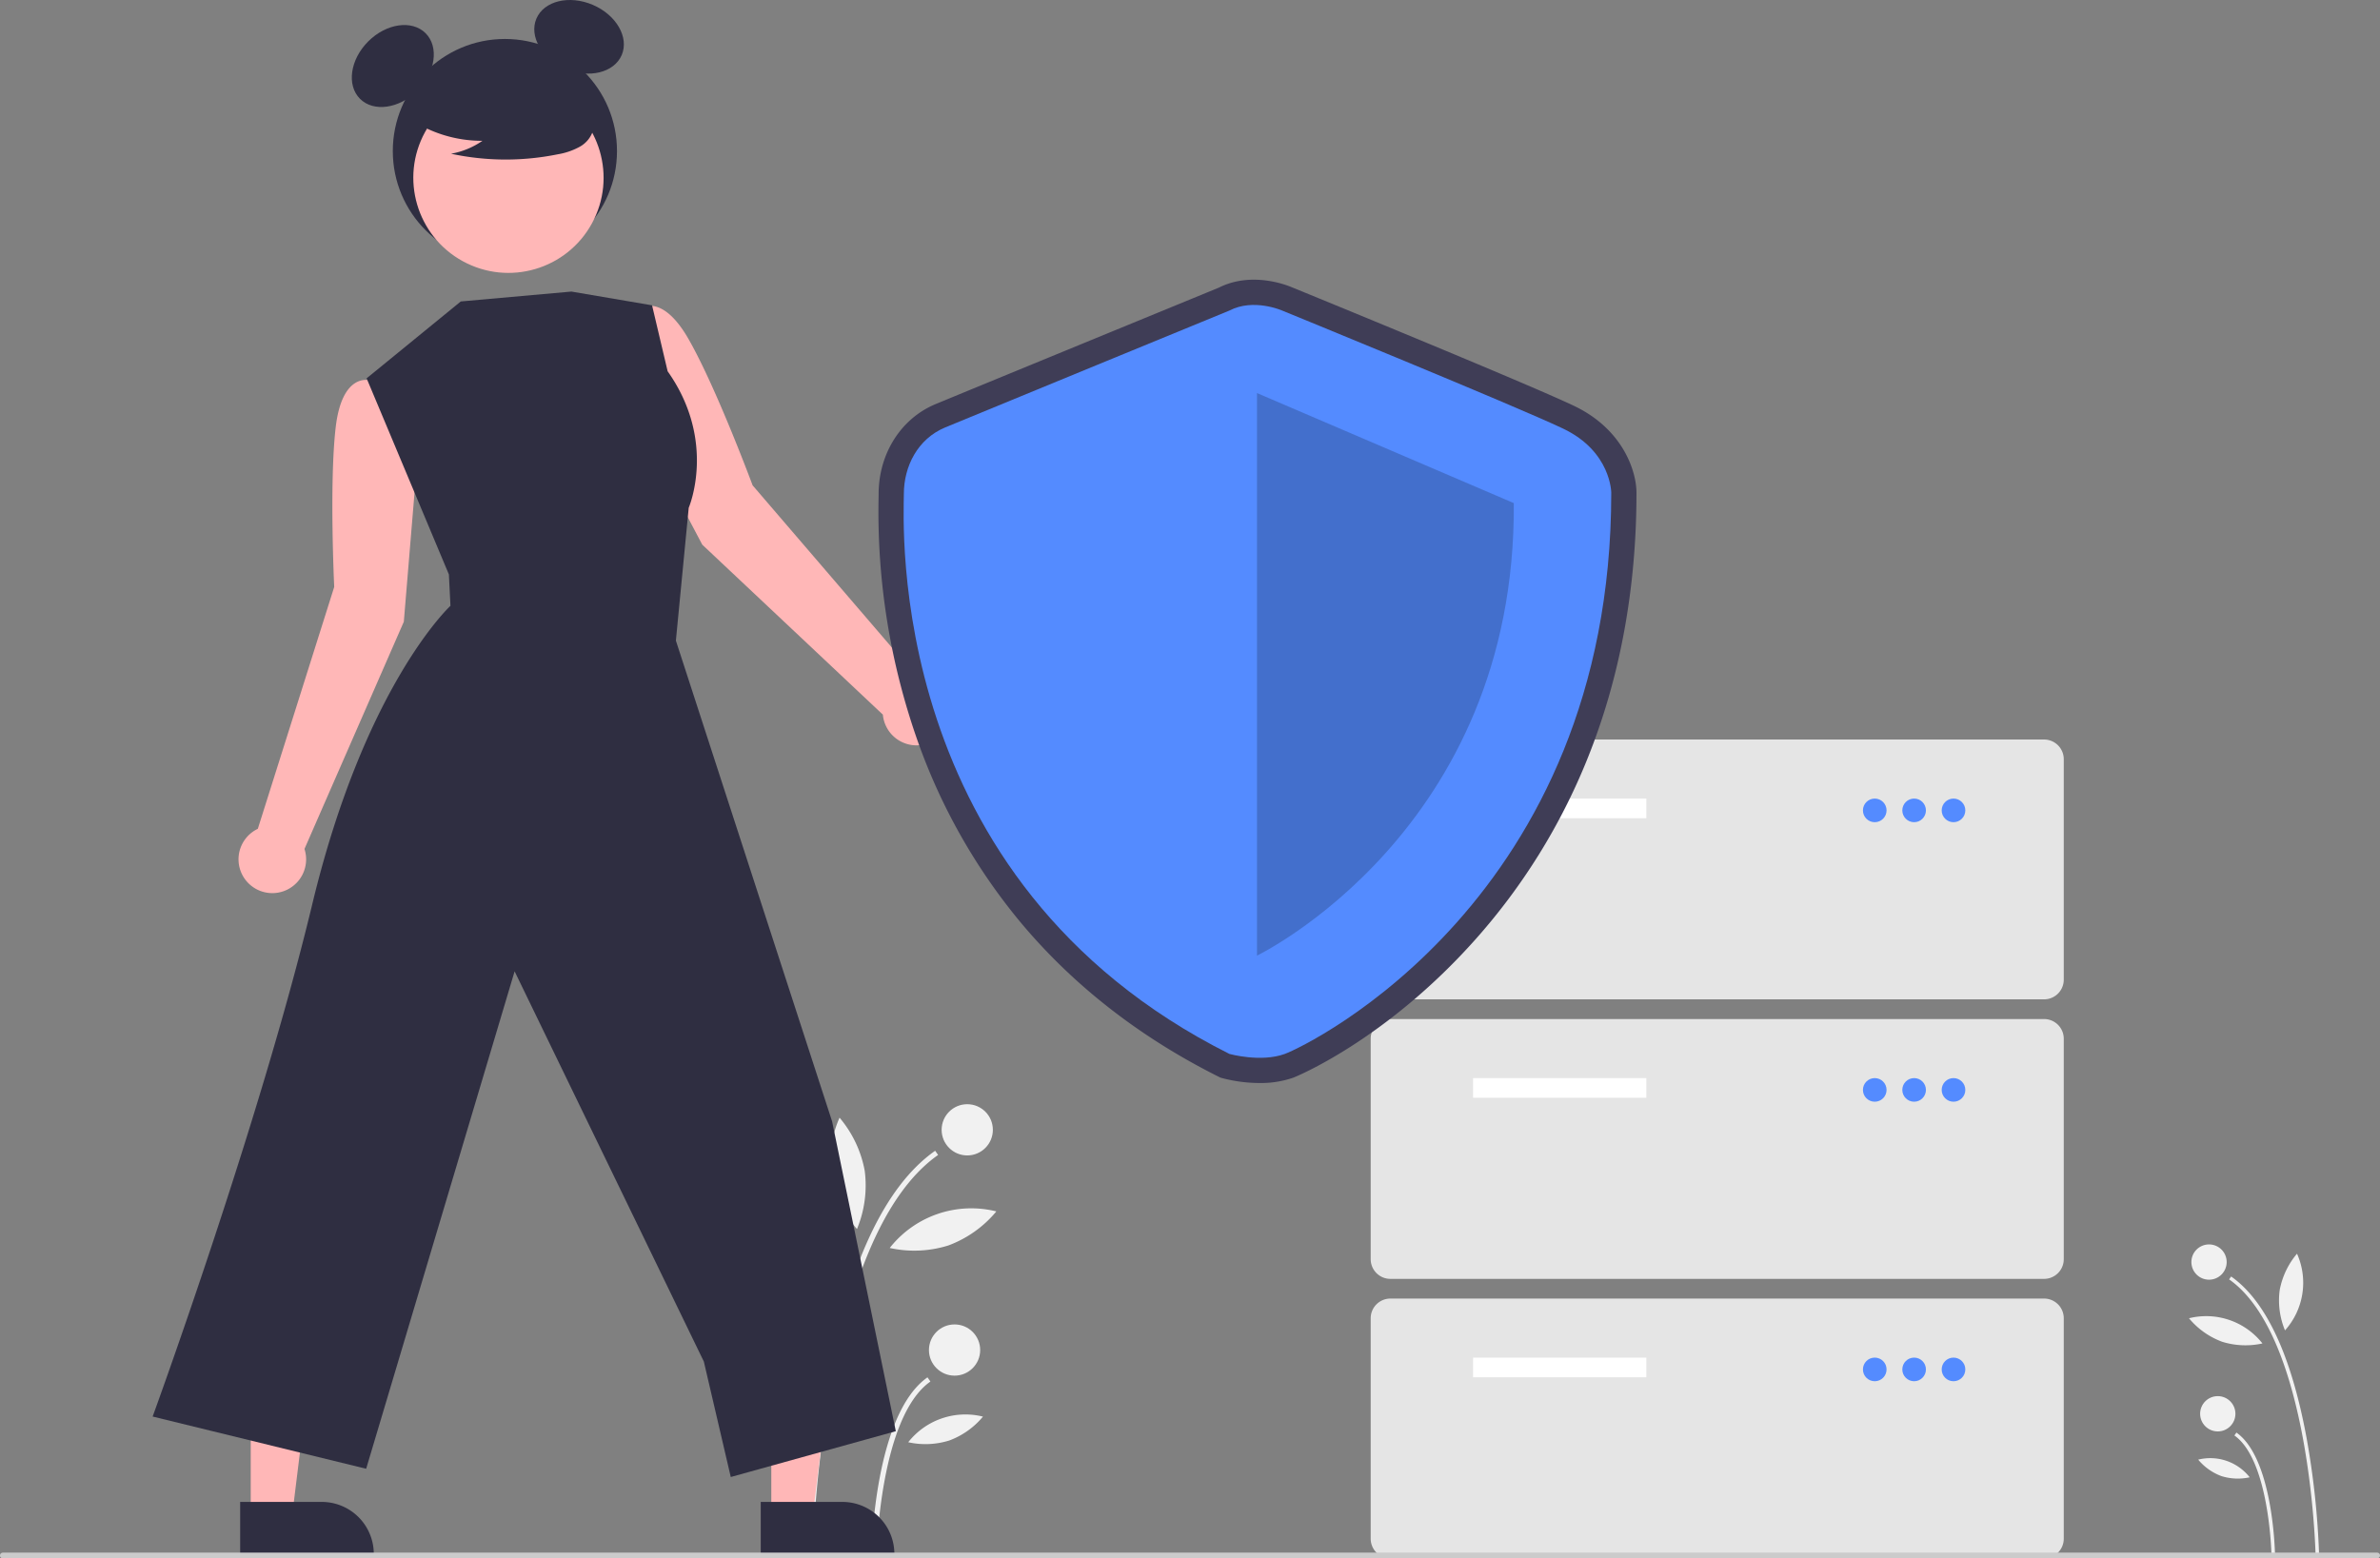 <svg xmlns="http://www.w3.org/2000/svg" width="826" height="541" data-name="Layer 1" viewBox="0 0 826 541"><rect x="0" y="0" width="826" height="541" fill="#808080" stroke="none"/><path fill="#f1f1f1" d="m803.637 539.805 1.225-.024a284.08 284.08 0 0 0-4.348-40.598c-5.297-28.713-14.105-47.57-26.178-56.047l-.704 1.002c28.205 19.803 29.991 94.91 30.005 95.667ZM788.326 539.512l1.225-.024c-.027-1.356-.792-33.326-13.378-42.163l-.703 1.003c12.078 8.48 12.85 40.858 12.856 41.184Z"/><circle cx="766.664" cy="438.125" r="6.125" fill="#f1f1f1"/><circle cx="769.697" cy="490.796" r="6.125" fill="#f1f1f1"/><path fill="#f1f1f1" d="M791.18 447.92a27.205 27.205 0 0 0 1.85 13.928 24.793 24.793 0 0 0 4.168-26.624 27.205 27.205 0 0 0-6.017 12.697ZM771.161 465.776a27.205 27.205 0 0 0 14.037.606 24.793 24.793 0 0 0-25.49-8.743 27.205 27.205 0 0 0 11.453 8.137ZM770.935 512.422a19.069 19.069 0 0 0 9.839.425 17.378 17.378 0 0 0-17.867-6.129 19.068 19.068 0 0 0 8.028 5.704ZM282.026 539.805l-1.778-.035a412.331 412.331 0 0 1 6.311-58.927c7.688-41.675 20.473-69.046 37.997-81.35l1.021 1.455c-40.938 28.743-43.53 137.759-43.551 138.857ZM304.25 539.38l-1.778-.035c.038-1.969 1.15-48.372 19.418-61.198l1.02 1.455c-17.53 12.308-18.651 59.305-18.66 59.778Z"/><circle cx="335.692" cy="392.219" r="8.89" fill="#f1f1f1"/><circle cx="331.29" cy="468.67" r="8.89" fill="#f1f1f1"/><path fill="#f1f1f1" d="M300.106 406.438a39.487 39.487 0 0 1-2.683 20.216 35.986 35.986 0 0 1-6.05-38.644 39.487 39.487 0 0 1 8.733 18.428ZM329.164 432.355a39.487 39.487 0 0 1-20.374.88 35.986 35.986 0 0 1 36.999-12.691 39.487 39.487 0 0 1-16.625 11.81ZM329.492 500.06a27.678 27.678 0 0 1-14.28.616 25.223 25.223 0 0 1 25.933-8.895 27.677 27.677 0 0 1-11.653 8.278Z"/><path fill="#ffb7b7" d="m144.679 161.234-4.278-26.168-12.077-3.02s-9.586-2.952-11.826 16.355c-2.24 19.308-.504 55.357-.504 55.357l-26.516 83.97a11.729 11.729 0 1 0 16.194 6.985l34.478-78.878ZM218.122 140.641l-6.34-25.746 9.922-7.52s7.656-6.478 17.297 10.4c9.642 16.877 22.198 50.712 22.198 50.712l57.358 66.816a11.729 11.729 0 1 1-12.151 12.782l-62.68-59.006ZM267.689 526.093l14.383-.001 6.843-55.478-21.229.001.003 55.478z"/><path fill="#2f2e41" d="m264.02 521.397 28.326-.001a18.052 18.052 0 0 1 18.052 18.05v.587l-46.377.002Z"/><path fill="#ffb7b7" d="m87.016 526.093 14.383-.001 6.843-55.478-21.229.001.003 55.478z"/><path fill="#2f2e41" d="m83.347 521.397 28.326-.001a18.052 18.052 0 0 1 18.052 18.05v.587l-46.377.002Z"/><circle cx="175.23" cy="52.431" r="38.902" fill="#2f2e41"/><ellipse cx="323.328" cy="202.419" fill="#2f2e41" rx="16.097" ry="12.073" transform="rotate(-45 13.153 338.398)"/><ellipse cx="387.973" cy="192.279" fill="#2f2e41" rx="12.073" ry="16.097" transform="rotate(-66.87 158.54 244.142)"/><circle cx="363.464" cy="241.218" r="33.016" fill="#ffb7b7" transform="rotate(-61.337 118.618 309.138)"/><path fill="#2f2e41" d="M141.772 40.951a44.904 44.904 0 0 0 25.662 7.93 27.517 27.517 0 0 1-10.906 4.488 90.545 90.545 0 0 0 36.985.208 23.937 23.937 0 0 0 7.742-2.66 9.798 9.798 0 0 0 4.78-6.39c.81-4.636-2.801-8.848-6.555-11.686a48.348 48.348 0 0 0-40.629-8.119c-4.538 1.173-9.085 3.155-12.032 6.8s-3.822 9.264-1.013 13.017ZM159.918 104.651l-32.678 26.687 28.552 68.08.545 10.892s-29.64 27.328-47.98 103.668-55.38 177.778-55.38 177.778l74.102 18.128 51.52-172.69 65.677 135.48 9.343 40.072 57.28-15.901-22.107-107.537-54.22-166.922 4.453-46.114s9.922-23.018-7.315-47.387l-5.406-22.898-27.987-4.77Z"/><path fill="#e5e5e5" d="M709.415 346.93H482.543a6.841 6.841 0 0 1-6.833-6.834V263.56a6.841 6.841 0 0 1 6.833-6.834h226.872a6.841 6.841 0 0 1 6.833 6.834v76.535a6.841 6.841 0 0 1-6.833 6.833Z"/><path fill="#fff" d="M511.244 277.228h60.135v6.833h-60.135z"/><circle cx="650.647" cy="281.328" r="4.1" fill="#548bff"/><circle cx="664.314" cy="281.328" r="4.1" fill="#548bff"/><circle cx="677.981" cy="281.328" r="4.1" fill="#548bff"/><path fill="#e5e5e5" d="M709.415 443.965H482.543a6.841 6.841 0 0 1-6.833-6.834v-76.535a6.841 6.841 0 0 1 6.833-6.833h226.872a6.841 6.841 0 0 1 6.833 6.833v76.535a6.841 6.841 0 0 1-6.833 6.834Z"/><path fill="#fff" d="M511.244 374.263h60.135v6.833h-60.135z"/><circle cx="650.647" cy="378.363" r="4.1" fill="#548bff"/><circle cx="664.314" cy="378.363" r="4.1" fill="#548bff"/><circle cx="677.981" cy="378.363" r="4.1" fill="#548bff"/><path fill="#e5e5e5" d="M709.415 541H482.543a6.841 6.841 0 0 1-6.833-6.833v-76.535a6.841 6.841 0 0 1 6.833-6.834h226.872a6.841 6.841 0 0 1 6.833 6.834v76.535a6.841 6.841 0 0 1-6.833 6.833Z"/><path fill="#fff" d="M511.244 471.299h60.135v6.833h-60.135z"/><circle cx="650.647" cy="475.399" r="4.1" fill="#548bff"/><circle cx="664.314" cy="475.399" r="4.1" fill="#548bff"/><circle cx="677.981" cy="475.399" r="4.1" fill="#548bff"/><path fill="#3f3d56" d="M437.17 375.975a51.658 51.658 0 0 1-12.806-1.656l-.825-.229-.764-.383c-27.648-13.862-50.972-32.171-69.326-54.42a206.016 206.016 0 0 1-35.004-62.156 239.23 239.23 0 0 1-13.528-84.274c.011-.602.021-1.067.021-1.387 0-13.939 7.738-26.17 19.712-31.159 9.165-3.819 92.375-37.996 98.387-40.466 11.322-5.673 23.402-.938 25.335-.11 4.335 1.773 81.258 33.235 97.881 41.15 17.132 8.159 21.703 22.814 21.703 30.187 0 33.382-5.782 64.58-17.184 92.727a214.708 214.708 0 0 1-38.585 62.183c-31.498 35.447-63.004 48.013-63.309 48.124a34.427 34.427 0 0 1-11.708 1.87Zm-7.41-18.353c2.732.612 9.02 1.531 13.12.036 5.207-1.9 31.577-15.574 56.22-43.305 34.047-38.315 51.322-86.48 51.348-143.157-.061-1.149-.877-9.338-11.722-14.503-16.3-7.762-96.255-40.455-97.061-40.785l-.221-.094c-1.676-.702-7.008-2.18-10.684-.254l-.736.343c-.891.366-89.22 36.644-98.64 40.57-6.59 2.745-8.938 9.547-8.938 14.997 0 .399-.01.978-.025 1.727-.752 38.78 8.222 134.208 107.34 184.425Z"/><path fill="#548bff" d="M426.698 107.805s-89.131 36.608-98.68 40.587-14.326 13.528-14.326 23.078-7.162 134.162 113.006 194.412c0 0 10.907 3.017 19.181 0s113.323-53.95 113.323-194.81c0 0 0-14.324-16.713-22.283s-97.512-40.984-97.512-40.984-9.923-4.377-18.279 0Z"/><path d="M436.248 136.454v195.289s89.927-43.288 89.131-157.09Z" opacity=".2"/><path fill="#cbcbcb" d="M825 541H1a1 1 0 0 1 0-2h824a1 1 0 0 1 0 2Z"/></svg>